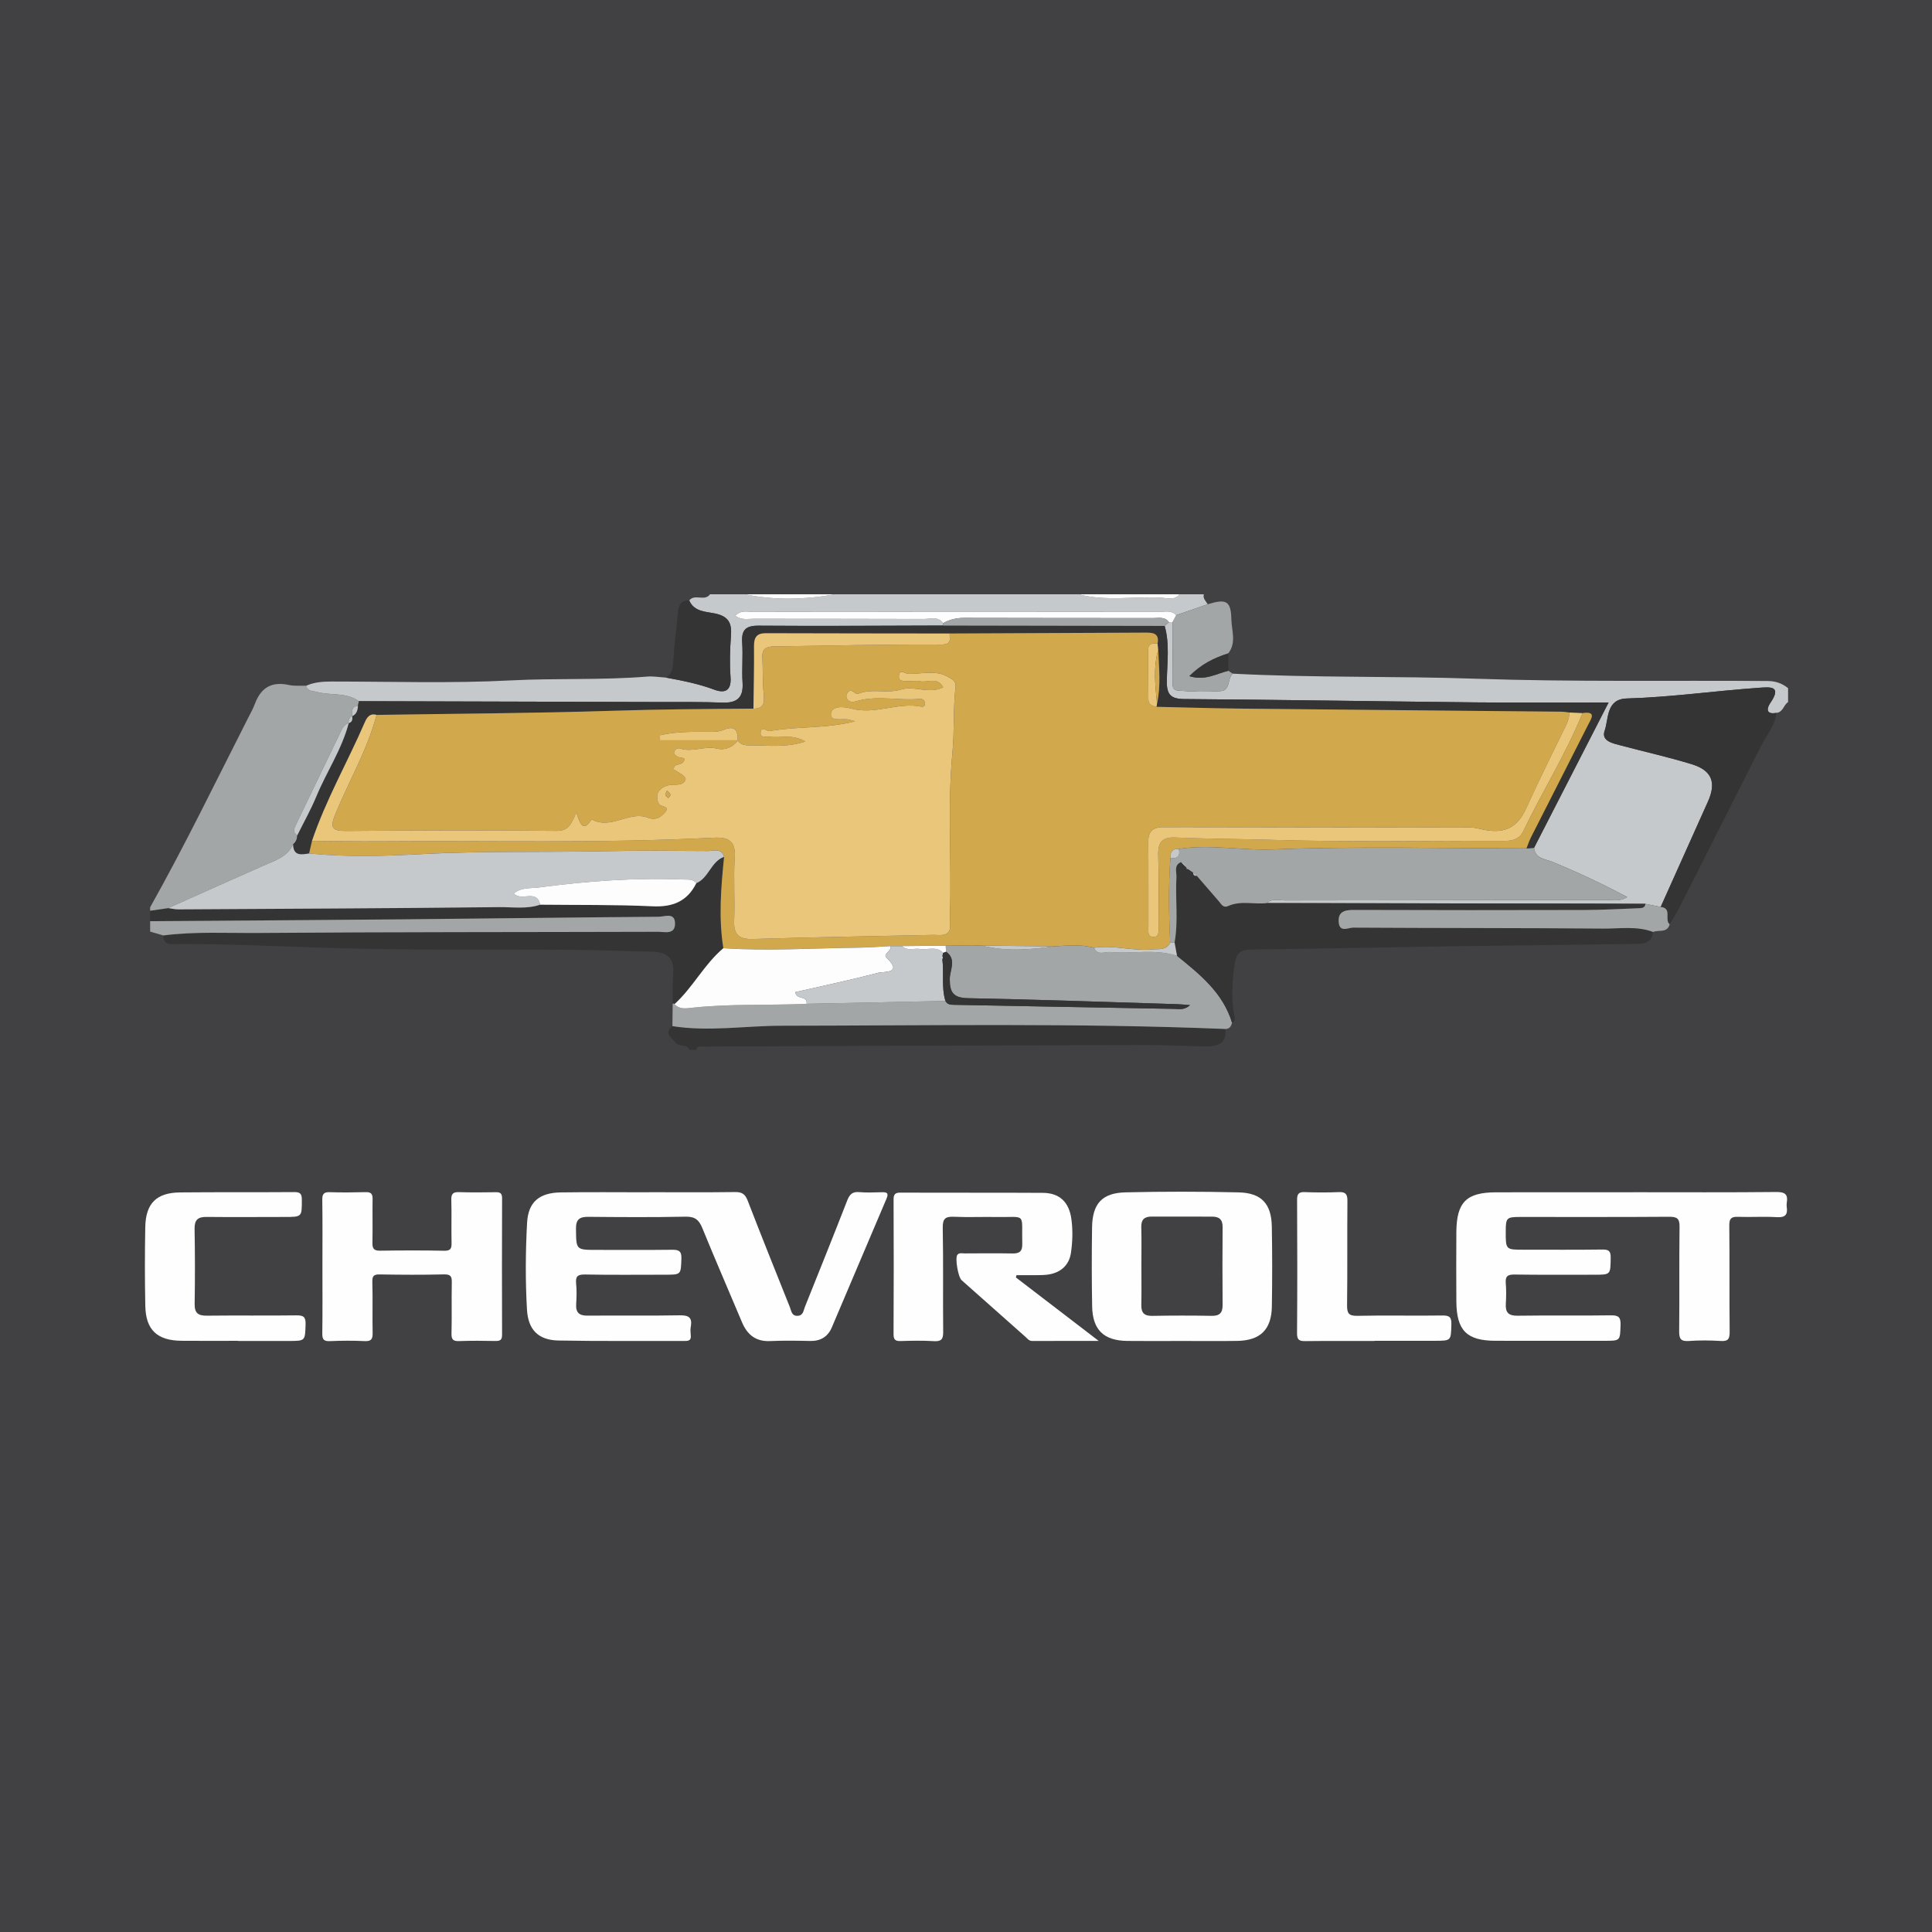 <?xml version="1.0" encoding="utf-8"?>
<!-- Generator: Adobe Illustrator 17.0.0, SVG Export Plug-In . SVG Version: 6.00 Build 0)  -->
<!DOCTYPE svg PUBLIC "-//W3C//DTD SVG 1.1//EN" "http://www.w3.org/Graphics/SVG/1.1/DTD/svg11.dtd">
<svg version="1.1" id="Layer_1" xmlns="http://www.w3.org/2000/svg" xmlns:xlink="http://www.w3.org/1999/xlink" x="0px" y="0px"
	 width="200px" height="200px" viewBox="0 0 200 200" enable-background="new 0 0 200 200" xml:space="preserve">
<rect fill="#414143" width="200" height="200"/>
<g>
	<g>
		<path fill="#FEFEFE" d="M91.268,123.42c-0.773,0.018-1.55,0.056-2.317-0.012c-0.697-0.062-0.997,0.222-1.24,0.846
			c-1.437,3.687-2.91,7.359-4.386,11.03c-0.151,0.375-0.166,0.908-0.766,0.929c-0.615,0.022-0.634-0.5-0.787-0.884
			c-1.466-3.674-2.947-7.343-4.37-11.034c-0.26-0.674-0.58-0.903-1.299-0.893c-2.991,0.041-5.982,0.017-8.973,0.017
			c0,0.003,0,0.005,0,0.008c-3.025,0-6.05-0.033-9.074,0.011c-2.272,0.033-3.38,1.024-3.495,3.165
			c-0.16,2.986-0.182,5.98-0.009,8.967c0.12,2.077,1.162,3.161,3.266,3.2c4.368,0.081,8.737,0.031,13.106,0.046
			c0.42,0.001,0.631-0.113,0.585-0.57c-0.03-0.3-0.053-0.613,0-0.905c0.185-1.017-0.274-1.196-1.206-1.179
			c-3.158,0.059-6.318,0.004-9.477,0.033c-0.869,0.008-1.234-0.318-1.181-1.189c0.042-0.703,0.066-1.416-0.004-2.115
			c-0.074-0.743,0.135-0.969,0.914-0.954c2.755,0.053,5.511,0.021,8.267,0.021c1.709,0,1.655-0.001,1.716-1.665
			c0.03-0.823-0.303-0.924-0.989-0.916c-2.587,0.03-5.175,0.012-7.763,0.012c-2.177,0-2.138,0.001-2.16-2.203
			c-0.009-0.945,0.364-1.226,1.255-1.219c3.361,0.03,6.722,0.055,10.082-0.016c0.972-0.021,1.394,0.325,1.742,1.18
			c1.329,3.261,2.738,6.489,4.102,9.736c0.551,1.312,1.437,2.031,2.934,1.961c1.375-0.064,2.756-0.04,4.133-0.011
			c1.07,0.023,1.825-0.44,2.233-1.395c1.898-4.442,3.765-8.896,5.665-13.337C92.037,123.468,91.776,123.408,91.268,123.42z"/>
		<path fill="#FEFEFE" d="M184.965,124.527c0.143-0.856-0.147-1.141-1.07-1.131c-4.939,0.051-9.88,0.024-14.82,0.024
			c0,0.002,0,0.003,0,0.005c-4.738,0-9.477-0.01-14.215,0.003c-3.074,0.009-4.079,1.027-4.099,4.134
			c-0.015,2.385-0.014,4.771,0.001,7.157c0.018,3.016,1.075,4.074,4.056,4.078c3.764,0.005,7.528,0.002,11.291,0.002
			c1.639,0,1.597-0.002,1.65-1.631c0.025-0.78-0.174-1.017-0.987-1.005c-3.225,0.051-6.452-0.01-9.678,0.039
			c-0.955,0.015-1.264-0.351-1.211-1.241c0.042-0.703,0.054-1.415-0.005-2.115c-0.059-0.701,0.17-0.916,0.883-0.906
			c2.755,0.04,5.511,0.016,8.267,0.019c1.719,0.001,1.687,0.003,1.709-1.763c0.008-0.658-0.171-0.853-0.837-0.844
			c-2.722,0.037-5.444,0.015-8.166,0.017c-1.866,0.001-1.866,0.002-1.86-1.916c0.005-1.386,0.084-1.472,1.493-1.473
			c5.142-0.003,10.283,0.018,15.425-0.02c0.821-0.006,1.086,0.184,1.074,1.039c-0.047,3.595,0.001,7.192-0.038,10.787
			c-0.008,0.759,0.129,1.092,0.974,1.033c1.104-0.077,2.22-0.074,3.324-0.002c0.792,0.052,0.935-0.238,0.927-0.967
			c-0.038-3.663,0.003-7.326-0.037-10.989c-0.008-0.72,0.205-0.919,0.899-0.895c1.343,0.047,2.692-0.046,4.031,0.034
			c0.878,0.053,1.135-0.275,1.014-1.071C184.943,124.798,184.944,124.658,184.965,124.527z"/>
		<path fill="#FEFEFE" d="M105.228,132.005c0.49,0,0.98,0.004,1.469-0.001c0.537-0.006,1.078,0.015,1.611-0.038
			c1.437-0.141,2.366-0.958,2.557-2.276c0.169-1.166,0.205-2.343,0.041-3.516c-0.243-1.736-1.223-2.681-2.952-2.69
			c-4.907-0.028-9.814-0.002-14.721-0.025c-0.575-0.003-0.733,0.174-0.73,0.735c0.019,4.638,0.022,9.276-0.003,13.914
			c-0.003,0.599,0.202,0.731,0.751,0.715c1.142-0.035,2.288-0.056,3.427,0.012c0.76,0.046,0.968-0.194,0.96-0.948
			c-0.037-3.596,0.024-7.193-0.045-10.788c-0.019-0.976,0.304-1.177,1.183-1.138c1.442,0.064,2.89-0.002,4.335,0.023
			c3.208,0.056,2.636-0.543,2.714,2.797c0.018,0.776-0.306,0.991-1.021,0.978c-1.646-0.03-3.294-0.013-4.94-0.006
			c-0.258,0.001-0.562-0.095-0.755,0.142c-0.266,0.325,0.071,2.305,0.438,2.632c2.207,1.965,4.416,3.926,6.629,5.884
			c0.194,0.172,0.349,0.405,0.666,0.404c2.199-0.007,4.399-0.004,6.895-0.004c-3.014-2.31-5.792-4.439-8.571-6.569
			C105.186,132.163,105.207,132.084,105.228,132.005z"/>
		<path fill="#FEFEFE" d="M128.219,123.435c-3.897-0.092-7.799-0.094-11.696-0.003c-2.442,0.057-3.437,1.17-3.473,3.625
			c-0.04,2.722-0.039,5.446,0.008,8.167c0.043,2.442,1.2,3.558,3.632,3.588c1.882,0.023,3.765,0.005,5.648,0.004
			c1.916-0.001,3.833,0.024,5.749-0.007c2.372-0.037,3.536-1.17,3.575-3.55c0.045-2.756,0.045-5.514-0.003-8.27
			C131.618,124.619,130.595,123.491,128.219,123.435z M125.428,136.215c-2.048-0.036-4.098-0.036-6.147,0.003
			c-0.836,0.016-1.149-0.318-1.132-1.128c0.028-1.343,0.008-2.687,0.007-4.031c-0.001-1.344,0.027-2.688-0.011-4.031
			c-0.022-0.791,0.342-1.091,1.078-1.089c2.083,0.006,4.165,0.008,6.248,0.006c0.732-0.001,1.1,0.288,1.093,1.082
			c-0.025,2.687-0.021,5.375,0,8.062C126.571,135.9,126.259,136.23,125.428,136.215z"/>
		<path fill="#FEFEFE" d="M51.976,124.056c0.002-0.484-0.154-0.646-0.633-0.638c-1.276,0.022-2.554,0.032-3.83-0.008
			c-0.617-0.02-0.81,0.182-0.793,0.802c0.042,1.477-0.007,2.957,0.025,4.435c0.012,0.57-0.073,0.844-0.755,0.83
			c-2.217-0.046-4.435-0.037-6.653-0.006c-0.636,0.009-0.796-0.228-0.783-0.825c0.034-1.511-0.008-3.024,0.016-4.536
			c0.008-0.526-0.173-0.712-0.698-0.699c-1.243,0.029-2.487,0.047-3.729,0.004c-0.635-0.022-0.788,0.2-0.779,0.807
			c0.034,2.284,0.014,4.57,0.014,6.854c0,2.318,0.02,4.637-0.013,6.955c-0.008,0.603,0.135,0.829,0.776,0.802
			c1.208-0.051,2.421-0.061,3.627-0.001c0.723,0.036,0.819-0.273,0.807-0.885c-0.034-1.747,0.02-3.495-0.029-5.241
			c-0.018-0.632,0.16-0.787,0.776-0.777c2.217,0.038,4.436,0.051,6.652-0.004c0.734-0.018,0.809,0.267,0.797,0.876
			c-0.036,1.747,0.014,3.495-0.03,5.241c-0.016,0.632,0.181,0.81,0.796,0.787c1.242-0.046,2.486-0.037,3.729-0.01
			c0.495,0.011,0.713-0.089,0.71-0.652C51.957,133.464,51.96,128.76,51.976,124.056z"/>
		<path fill="#FEFEFE" d="M30.678,136.167c-3.092,0.041-6.185-0.005-9.276,0.031c-0.901,0.011-1.267-0.28-1.252-1.217
			c0.041-2.587,0.04-5.176-0.007-7.764c-0.017-0.928,0.329-1.252,1.236-1.241c2.688,0.031,5.378,0.004,8.067,0.004
			c1.832,0,1.8,0.002,1.8-1.788c0-0.626-0.183-0.792-0.797-0.787c-3.932,0.03-7.865-0.003-11.797,0.034
			c-2.453,0.023-3.568,1.123-3.614,3.592c-0.051,2.721-0.051,5.445,0.004,8.166c0.05,2.474,1.229,3.575,3.736,3.6
			c1.949,0.02,3.899,0.004,5.848,0.004c0,0.005,0,0.01,0,0.015c1.748,0,3.496,0,5.243,0c1.756,0,1.709-0.002,1.764-1.722
			C31.658,136.315,31.411,136.158,30.678,136.167z"/>
		<path fill="#FEFEFE" d="M149.292,136.179c-2.921,0.046-5.844-0.032-8.764,0.034c-0.928,0.021-1.09-0.278-1.079-1.121
			c0.046-3.593,0.003-7.187,0.036-10.78c0.007-0.705-0.2-0.936-0.905-0.905c-1.173,0.051-2.351,0.044-3.525,0
			c-0.634-0.023-0.783,0.212-0.78,0.813c0.023,4.601,0.031,9.202-0.005,13.803c-0.006,0.72,0.262,0.814,0.872,0.807
			c2.384-0.028,4.769-0.012,7.153-0.012c0-0.006,0-0.012,0-0.019c2.082,0,4.164,0.003,6.247-0.001
			c1.698-0.003,1.654-0.008,1.704-1.689C150.268,136.342,150.044,136.167,149.292,136.179z"/>
	</g>
	<g>
		<path fill="#C5C9CB" d="M127.602,69.735c8.381,0.446,16.778,0.237,25.157,0.525c10.072,0.346,20.138,0.163,30.206,0.237
			c0.839,0.006,1.515,0.237,2.137,0.743c0,0.48,0,0.96,0,1.44c-0.474,0.297-0.516,1.065-1.217,1.115
			c-1.071,0.206-1.015-0.449-0.633-1.007c1.249-1.825-0.011-1.67-1.196-1.587c-4.553,0.32-9.079,0.973-13.649,1.105
			c-2.167,0.063-1.863,2.111-2.297,3.346c-0.382,1.087,0.91,1.314,1.767,1.541c2.425,0.643,4.88,1.188,7.276,1.927
			c2.077,0.64,2.536,1.897,1.655,3.854c-1.636,3.636-3.264,7.275-4.895,10.913c-0.528-0.107-1.056-0.214-1.584-0.321
			c-1.798-0.007-3.596-0.018-5.393-0.021c-11.266-0.02-22.531-0.039-33.797-0.058c0.566-0.516,1.26-0.276,1.891-0.277
			c11.144-0.024,22.289-0.024,33.434-0.045c0.588-0.001,1.232,0.17,1.987-0.299c-2.668-1.426-5.205-2.605-7.805-3.667
			c-0.712-0.291-1.731-0.316-1.842-1.431c2.496-4.866,4.991-9.733,7.718-15.049c-4.829,0-9.261,0.038-13.692-0.008
			c-10.07-0.103-20.14-0.273-30.21-0.345c-1.419-0.01-1.852-0.448-1.832-1.855c0.027-1.902,0.313-3.832-0.223-5.718
			c0.148-0.127,0.295-0.253,0.443-0.38c0.124-0.006,0.247-0.013,0.371-0.019c0.007,1.913,0.006,3.826,0.027,5.739
			c0.006,0.507-0.207,1.283,0.501,1.348c1.48,0.136,2.984,0.159,4.467,0.061C127.379,71.477,127.052,70.253,127.602,69.735z"/>
		<path fill="#343435" d="M69.636,103.92c0.013-1.076-0.023-2.155,0.052-3.227c0.111-1.586-0.727-2.14-2.154-2.171
			c-2.812-0.061-5.623-0.175-8.434-0.196c-8.21-0.062-16.425,0.059-24.629-0.183c-5.385-0.159-10.766-0.445-16.157-0.422
			c-0.628,0.003-1.411,0.159-1.405-0.885c3.274-0.42,6.57-0.23,9.851-0.256c13.781-0.108,27.564-0.08,41.345-0.122
			c0.702-0.002,1.797,0.34,1.775-0.881c-0.021-1.167-1.085-0.681-1.685-0.676c-8.923,0.066-17.846,0.188-26.769,0.27
			c-8.627,0.079-17.255,0.127-25.882,0.188c0-0.36,0-0.72,0-1.08c0.623-0.091,1.247-0.181,1.87-0.271
			c0.353,0.046,0.706,0.132,1.058,0.13c11.062-0.062,22.124-0.108,33.185-0.233c1.413-0.016,2.867,0.227,4.262-0.252
			c3.88,0.042,7.765-0.014,11.638,0.167c2.093,0.098,3.589-0.514,4.528-2.394c1.299-0.55,1.513-2.242,2.872-2.727
			c-0.318,3.151-0.587,6.301-0.077,9.459c-1.982,1.671-3.145,4.057-5.054,5.791C69.772,103.873,69.709,103.863,69.636,103.92z"/>
		<path fill="#A3A6A6" d="M17.413,94.008c-0.623,0.091-1.247,0.181-1.87,0.272c0-0.12,0-0.24,0-0.36
			c3.607-6.419,6.81-13.048,10.147-19.607c0.245-0.481,0.513-0.955,0.7-1.458c0.617-1.667,1.737-2.337,3.51-1.947
			c0.576,0.127,1.194,0.06,1.794,0.08c0.143,0.601,0.646,0.514,1.093,0.638c1.438,0.399,3.049,0.007,4.359,0.962
			c-0.029,0.16-0.058,0.32-0.086,0.48c-0.707,0.075-0.619,0.603-0.616,1.083l0.014-0.028c-0.321,0.151-0.376,0.435-0.376,0.747
			l0.022-0.022c-0.363,0.124-0.587,0.392-0.747,0.725c-1.575,3.276-3.148,6.553-4.729,9.826c-0.195,0.404-0.349,0.776,0.152,1.07
			c-0.02,0.37-0.13,0.698-0.438,0.934c-0.598,1.319-1.876,1.681-3.055,2.202C23.99,91.061,20.703,92.538,17.413,94.008z"/>
		<path fill="#C5C9CB" d="M37.145,72.587c-1.31-0.955-2.921-0.563-4.359-0.962c-0.447-0.124-0.95-0.037-1.093-0.638
			c0.839-0.372,1.72-0.436,2.631-0.436c6.172,0.001,12.355,0.204,18.511-0.114c4.72-0.244,9.445-0.016,14.155-0.397
			c0.641-0.052,1.296,0.065,1.945,0.104c1.692,0.311,3.373,0.635,5,1.246c1.081,0.406,1.798,0.14,1.69-1.306
			c-0.107-1.426-0.06-2.874,0.047-4.303c0.094-1.266-0.253-1.966-1.604-2.263c-0.967-0.212-2.194-0.157-2.718-1.356
			c0.562-0.735,1.605,0.138,2.153-0.644c1.2,0,2.4,0,3.6,0c3.12,0.645,6.24,0.552,9.36,0c8.4,0,16.8,0,25.2,0
			c2.845,0.76,5.748,0.189,8.62,0.36c0.604,0.036,1.322,0.287,1.82-0.36c0.84,0,1.68,0,2.52,0c-0.131,0.445,0.219,0.706,0.396,1.033
			c-1.088,0.378-2.176,0.755-3.263,1.133c-0.474-0.535-1.111-0.352-1.688-0.352c-14.067-0.008-28.134-0.008-42.201,0.005
			c-0.543,0-1.167-0.208-1.748,0.396c0.659,0.496,1.323,0.316,1.924,0.318c5.866,0.015,11.733-0.002,17.599,0.024
			c0.67,0.003,1.46-0.32,1.984,0.436c0.011,0.081,0.01,0.162-0.001,0.243c-6.356,0.014-12.713,0.065-19.069,0.015
			c-1.364-0.011-1.813,0.435-1.724,1.758c0.092,1.373-0.05,2.762,0.039,4.135c0.103,1.598-0.61,2.134-2.127,2.072
			c-2.036-0.084-4.077-0.054-6.115-0.061C58.133,72.644,47.639,72.616,37.145,72.587z"/>
		<path fill="#343435" d="M71.343,108.68c-0.232-0.693-1.052-0.243-1.416-0.744c-0.392-0.538-1.24-0.944-0.319-1.711
			c3.761,0.594,7.518-0.036,11.277-0.04c15.321-0.017,30.644-0.289,45.96,0.335c0.185,1.556-0.859,1.804-2.013,1.799
			c-2.033-0.008-4.066-0.144-6.099-0.139c-15.329,0.039-30.657,0.099-45.986,0.156c-0.275,0.001-0.616-0.086-0.684,0.344
			C71.823,108.68,71.583,108.68,71.343,108.68z"/>
		<path fill="#A3A6A6" d="M15.543,95.36c8.627-0.061,17.255-0.109,25.882-0.188c8.923-0.082,17.846-0.204,26.769-0.27
			c0.6-0.004,1.664-0.491,1.685,0.676c0.022,1.22-1.072,0.878-1.775,0.881C54.323,96.5,40.541,96.473,26.759,96.58
			c-3.281,0.026-6.577-0.164-9.851,0.256c-0.455-0.132-0.91-0.264-1.365-0.397C15.543,96.08,15.543,95.72,15.543,95.36z"/>
		<path fill="#FDFDFD" d="M122.103,61.52c-0.499,0.647-1.216,0.396-1.82,0.36c-2.872-0.171-5.775,0.399-8.62-0.36
			C115.143,61.52,118.623,61.52,122.103,61.52z"/>
		<path fill="#FDFDFD" d="M86.463,61.52c-3.12,0.552-6.24,0.645-9.36,0C80.223,61.52,83.343,61.52,86.463,61.52z"/>
		<path fill="#A3A6A6" d="M126.845,106.519c-15.316-0.624-30.639-0.351-45.96-0.335c-3.759,0.004-7.515,0.634-11.277,0.04
			c0.009-0.768,0.018-1.537,0.028-2.305c0.073-0.057,0.136-0.047,0.189,0.029c0.527,0.577,1.221,0.437,1.855,0.369
			c3.931-0.423,7.881-0.227,11.819-0.403c4.79-0.099,9.581-0.198,14.371-0.296c0.194,0.392,0.553,0.393,0.919,0.4
			c7.6,0.142,15.2,0.29,22.8,0.421c0.464,0.008,0.994,0.159,1.602-0.389c-0.569-0.045-0.913-0.087-1.259-0.097
			c-7.23-0.221-14.458-0.482-21.69-0.62c-1.539-0.029-1.936-0.567-1.922-2.009c0.009-0.915,0.731-2.02-0.384-2.806
			c-0.014-0.207-0.028-0.415-0.042-0.622c1.245-0.003,2.49-0.006,3.735-0.009c2.462,0.614,4.933,0.445,7.406,0.086
			c1.405-0.072,2.814-0.25,4.204,0.144c0.384,0.848,1.133,0.381,1.707,0.435c2.294,0.215,4.634-0.358,6.9,0.395
			c2.369,1.917,4.753,3.821,5.691,6.915C127.46,106.244,127.28,106.516,126.845,106.519z"/>
		<path fill="#343435" d="M127.537,105.863c-0.938-3.094-3.322-4.998-5.691-6.915c-0.085-0.462-0.169-0.924-0.254-1.387
			c0.405-2.242,0.062-4.505,0.193-6.753c0.032-0.544-0.298-1.23,0.471-1.564c0.187,0.187,0.375,0.375,0.562,0.562l0.026,0.146
			l0.149,0.019c0.183,0.125,0.367,0.251,0.55,0.376l-0.032-0.023c0.006,0.247,0.123,0.369,0.379,0.333
			c0.758,0.875,1.515,1.75,2.272,2.625c0.26,0.3,0.453,0.745,0.98,0.506c1.298-0.588,2.67-0.146,3.998-0.303
			c11.266,0.019,22.531,0.038,33.797,0.058c1.798,0.003,3.596,0.014,5.393,0.021c-0.036,0.397-0.32,0.439-0.633,0.45
			c-1.855,0.064-3.71,0.182-5.565,0.186c-7.979,0.021-15.958,0.022-23.937-0.007c-0.975-0.004-1.713,0.147-1.61,1.292
			c0.097,1.078,1.003,0.538,1.499,0.541c8.638,0.053,17.277,0.026,25.915,0.099c1.707,0.014,3.46-0.287,5.133,0.351
			c-0.193,1.383-1.295,1.224-2.215,1.239c-6.292,0.099-12.585,0.151-18.878,0.247c-6.823,0.103-13.645,0.263-20.468,0.329
			c-1.13,0.011-1.601,0.373-1.756,1.472c-0.252,1.789-0.397,3.564-0.04,5.35C127.838,105.42,127.895,105.702,127.537,105.863z"/>
		<path fill="#343435" d="M171.914,93.887c1.631-3.638,3.259-7.277,4.895-10.913c0.881-1.958,0.421-3.214-1.655-3.854
			c-2.396-0.738-4.85-1.284-7.276-1.927c-0.857-0.227-2.148-0.453-1.767-1.541c0.434-1.235,0.13-3.283,2.297-3.346
			c4.57-0.133,9.096-0.786,13.649-1.105c1.185-0.083,2.445-0.238,1.196,1.587c-0.382,0.559-0.438,1.213,0.633,1.007
			c-0.112,1.319-1.003,2.279-1.565,3.391c-2.83,5.606-5.656,11.215-8.494,16.817c-0.292,0.577-0.655,1.118-0.985,1.675
			C172.257,95.225,173.143,94.007,171.914,93.887z"/>
		<path fill="#A3A6A6" d="M171.914,93.887c1.229,0.12,0.342,1.338,0.929,1.791c-0.252,0.948-1.135,0.546-1.711,0.8
			c-1.673-0.638-3.426-0.337-5.133-0.351c-8.638-0.072-17.277-0.045-25.915-0.099c-0.496-0.003-1.403,0.537-1.499-0.541
			c-0.103-1.145,0.636-1.295,1.61-1.292c7.979,0.029,15.958,0.028,23.937,0.007c1.855-0.005,3.71-0.122,5.565-0.186
			c0.312-0.011,0.597-0.053,0.633-0.45C170.858,93.673,171.386,93.78,171.914,93.887z"/>
		<path fill="#343435" d="M71.35,62.164c0.524,1.199,1.751,1.143,2.718,1.356c1.351,0.296,1.698,0.997,1.604,2.263
			c-0.106,1.429-0.153,2.877-0.047,4.303c0.108,1.445-0.609,1.712-1.69,1.306c-1.627-0.611-3.308-0.936-5-1.246
			c0.684-0.42,0.718-1.07,0.763-1.799c0.101-1.656,0.337-3.303,0.483-4.957C70.247,62.637,70.501,62.134,71.35,62.164z"/>
		<path fill="#A3A6A6" d="M121.756,63.686c1.088-0.378,2.176-0.755,3.263-1.133c1.934-0.594,2.409-0.35,2.451,1.567
			c0.026,1.167,0.549,2.423-0.326,3.52c-1.454,0.461-2.788,1.112-4.022,2.354c1.636,0.509,2.802-0.266,4.04-0.556
			c0.146,0.099,0.292,0.198,0.438,0.297c-0.55,0.518-0.223,1.742-1.226,1.808c-1.483,0.098-2.987,0.075-4.467-0.061
			c-0.708-0.065-0.496-0.841-0.501-1.348c-0.021-1.913-0.02-3.826-0.027-5.739C121.505,64.159,121.631,63.922,121.756,63.686z"/>
		<path fill="#343435" d="M127.163,69.438c-1.239,0.29-2.404,1.065-4.04,0.556c1.234-1.241,2.568-1.893,4.022-2.354
			C127.151,68.24,127.157,68.839,127.163,69.438z"/>
		<path fill="#A3A6A6" d="M131.14,93.487c-1.328,0.157-2.701-0.285-3.998,0.303c-0.526,0.238-0.72-0.206-0.98-0.506
			c-0.757-0.876-1.515-1.75-2.272-2.625c-0.126-0.111-0.252-0.222-0.379-0.333c0,0,0.032,0.023,0.032,0.023
			c-0.184-0.125-0.367-0.251-0.55-0.376l-0.149-0.019c0,0-0.026-0.146-0.026-0.146c-0.085-0.29-0.272-0.477-0.562-0.562
			c-0.769,0.334-0.439,1.02-0.471,1.564c-0.131,2.249,0.212,4.511-0.193,6.753c-0.152,0.009-0.304,0.019-0.457,0.028
			c-0.146-2.931-0.191-5.862,0.027-8.792c0.747,0.128,1.027-0.189,0.873-0.918c3.253-0.511,6.495,0.179,9.774,0.05
			c8.724-0.342,17.47-0.111,26.207-0.108c0.262-0.018,0.525-0.036,0.787-0.054c0.111,1.115,1.13,1.141,1.842,1.431
			c2.6,1.062,5.137,2.241,7.805,3.667c-0.756,0.469-1.399,0.298-1.987,0.299c-11.144,0.021-22.289,0.021-33.434,0.045
			C132.4,93.211,131.706,92.971,131.14,93.487z"/>
		<path fill="#343435" d="M158.805,87.769c-0.262,0.018-0.525,0.036-0.787,0.054c0.153-0.381,0.279-0.776,0.464-1.14
			c1.968-3.884,3.952-7.761,5.915-11.648c0.304-0.602,0.928-1.436-0.577-1.213c-0.455-0.022-0.909-0.043-1.364-0.065
			c-0.297-0.029-0.594-0.08-0.891-0.083c-11.015-0.107-22.029-0.201-33.044-0.317c-2.932-0.031-5.863-0.123-8.794-0.187
			c0.017-0.109,0.034-0.217,0.051-0.326c0.408-1.852,0.202-3.717,0.122-5.579c-0.023-0.215-0.047-0.429-0.07-0.644
			c0.215-1.127-0.557-1.134-1.306-1.132c-6.738,0.026-13.476,0.059-20.214,0.09c-6.347-0.008-12.693-0.011-19.04-0.03
			c-0.943-0.003-1.222,0.448-1.213,1.341c0.021,2.155-0.034,4.311-0.059,6.467c-4.853,0.032-9.704,0.065-14.558,0.22
			c-8.148,0.262-16.303,0.299-24.455,0.43c-0.677-0.195-0.982,0.221-1.209,0.746c-1.783,4.117-4.03,8.028-5.474,12.296
			c-0.1,0.434-0.2,0.867-0.3,1.301c-0.807,0.128-1.634,0.293-1.659-0.948c0.307-0.236,0.417-0.564,0.437-0.934
			c0.658-1.33,1.393-2.628,1.959-3.996c1.063-2.569,2.656-4.903,3.366-7.626c0,0-0.022,0.022-0.022,0.022
			c0.398-0.112,0.429-0.408,0.376-0.747c0,0-0.014,0.028-0.014,0.028c0.475-0.208,0.586-0.622,0.616-1.083
			c0.029-0.16,0.057-0.32,0.086-0.48c10.494,0.029,20.988,0.056,31.482,0.088c2.039,0.006,4.079-0.023,6.115,0.061
			c1.518,0.062,2.23-0.474,2.127-2.072c-0.088-1.374,0.054-2.762-0.039-4.135c-0.089-1.323,0.361-1.769,1.724-1.758
			c6.356,0.05,12.713,0,19.069-0.015c7.647,0.013,15.294,0.026,22.942,0.038c0.536,1.886,0.25,3.815,0.223,5.718
			c-0.02,1.407,0.413,1.844,1.832,1.855c10.07,0.073,20.14,0.242,30.21,0.345c4.431,0.045,8.863,0.008,13.692,0.008
			C163.797,78.036,161.301,82.902,158.805,87.769z"/>
		<path fill="#FDFDFD" d="M121.756,63.686c-0.125,0.236-0.251,0.473-0.376,0.709c-0.124,0.006-0.247,0.013-0.371,0.019
			c-0.423-0.61-1.071-0.428-1.64-0.429c-6.508-0.012-13.017,0.002-19.525-0.021c-0.806-0.003-1.531,0.152-2.218,0.549
			c-0.524-0.756-1.314-0.433-1.984-0.436c-5.866-0.026-11.732-0.009-17.599-0.024c-0.601-0.002-1.265,0.178-1.924-0.318
			c0.58-0.604,1.205-0.396,1.748-0.396c14.067-0.013,28.134-0.013,42.201-0.005C120.645,63.334,121.282,63.151,121.756,63.686z"/>
		<path fill="#A3A6A6" d="M97.626,64.513c0.686-0.397,1.411-0.552,2.218-0.549c6.508,0.023,13.017,0.009,19.525,0.021
			c0.57,0.001,1.217-0.18,1.64,0.429c-0.148,0.127-0.295,0.253-0.443,0.38c-7.647-0.013-15.294-0.025-22.942-0.038
			C97.636,64.675,97.637,64.594,97.626,64.513z"/>
		<path fill="#D2A84C" d="M32,88.35c0.1-0.434,0.2-0.867,0.3-1.301c2.339,0.014,4.678,0.056,7.017,0.038
			c11.506-0.091,23.017,0.224,34.516-0.368c1.559-0.08,2.346,0.283,2.229,2.063c-0.142,2.15,0.04,4.32-0.059,6.475
			c-0.069,1.512,0.499,1.995,1.982,1.949c5.865-0.184,11.733-0.28,17.599-0.406c0.54-0.012,1.081-0.029,1.619-0.003
			c0.832,0.04,1.235-0.301,1.16-1.162c-0.031-0.357-0.025-0.72-0.014-1.079c0.174-5.563-0.281-11.131,0.254-16.698
			c0.215-2.233,0.055-4.508,0.322-6.752c0.075-0.632-0.379-0.802-0.796-1.041c-1.324-0.757-2.74-0.262-4.115-0.316
			c-0.342-0.013-0.89-0.545-0.956,0.224c-0.052,0.605,0.537,0.514,0.934,0.534c0.419,0.022,0.855-0.071,1.256,0.016
			c0.778,0.169,1.794-0.507,2.396,0.62c-1.475,0.749-2.975-0.193-4.335,0.231c-1.485,0.462-3.03-0.155-4.49,0.452
			c-0.288,0.12-0.744-0.776-1.145-0.009c-0.071,0.136-0.076,0.383,0.002,0.506c0.342,0.54,0.826,0.292,1.283,0.181
			c2.067-0.5,4.162,0.042,6.239-0.16c0.308-0.03,0.584,0.149,0.55,0.543c-0.019,0.219-0.173,0.304-0.367,0.264
			c-2.426-0.503-4.792,0.879-7.27,0.193c-0.56-0.155-2.002-0.393-2.09,0.555c-0.076,0.821,1.144,0.464,1.809,0.574
			c0.148,0.025,0.29,0.081,0.695,0.197c-3.075,0.777-6.009,0.501-8.849,1.007c-0.305,0.054-0.83-0.602-0.933,0.13
			c-0.09,0.64,0.577,0.404,0.943,0.46c1.111,0.171,2.308-0.324,3.684,0.492c-2.041,0.664-3.83,0.392-5.59,0.399
			c-0.509,0.002-1.068,0.019-1.402-0.513c0-1.061-0.281-1.589-1.507-1.077c-0.6,0.251-1.353,0.182-2.036,0.182
			c-1.523-0.001-3.038,0.017-4.517,0.363c0.003,0.173,0.006,0.346,0.01,0.519c2.688,0,5.376,0,8.063,0
			c-0.519,0.756-1.409,1.052-2.125,0.871c-1.317-0.333-2.577,0.409-3.851-0.019c-0.258-0.086-0.479,0.05-0.593,0.278
			c-0.147,0.293,0.101,0.419,0.295,0.552c0.258,0.177,0.783,0.065,0.733,0.347c-0.251,0.735-1.112,0.226-1.097,0.992
			c1.052,0.602,1.352,0.867,1.182,1.149c-0.353,0.584-1.05,0.369-1.563,0.453c-1.122,0.183-1.649,0.979-1.16,1.955
			c0.175,0.35,1.253,0.186,0.605,0.918c-0.409,0.462-0.935,0.827-1.74,0.517c-1.942-0.748-3.845,1.301-5.83,0.166
			c-0.89,1.466-1.223,0.359-1.584-0.699c-0.505,1.139-0.764,1.913-2.061,1.898c-7.253-0.082-14.508-0.051-21.762,0.008
			c-1.533,0.013-1.682-0.384-1.116-1.756c1.41-3.423,3.306-6.646,4.262-10.255c8.152-0.131,16.307-0.168,24.455-0.43
			c4.854-0.156,9.705-0.188,14.558-0.22c1.143,0.012,1.142-0.67,1.057-1.558c-0.119-1.242-0.07-2.5-0.132-3.749
			c-0.043-0.87,0.369-1.125,1.184-1.135c5.756-0.066,11.511-0.23,17.266-0.191c1.195,0.008,0.924-0.524,0.937-1.145
			c6.738-0.031,13.476-0.064,20.214-0.09c0.75-0.003,1.521,0.005,1.306,1.131c-0.519-0.056-0.974-0.001-0.974,0.674
			c0.001,1.71,0.003,3.42,0.029,5.13c0.008,0.513,0.417,0.66,0.843,0.745c2.931,0.064,5.863,0.156,8.794,0.187
			c11.015,0.115,22.029,0.21,33.044,0.317c0.297,0.003,0.594,0.054,0.891,0.083c0.018,0.756-0.368,1.373-0.68,2.019
			c-1.25,2.586-2.546,5.152-3.719,7.772c-0.91,2.033-2.132,2.769-4.368,2.364c-0.468-0.085-0.935-0.245-1.403-0.246
			c-10.607-0.02-21.214-0.014-31.822-0.043c-1.158-0.003-1.611,0.454-1.596,1.602c0.038,2.876,0.006,5.753,0.019,8.629
			c0.002,0.447-0.154,1.135,0.511,1.14c0.663,0.005,0.527-0.683,0.529-1.131c0.01-2.457,0.042-4.915-0.025-7.371
			c-0.036-1.306,0.429-1.856,1.772-1.796c3.283,0.147,6.571,0.145,9.856,0.243c8.083,0.243,16.178,0.084,24.268,0.107
			c0.863,0.003,1.533-0.232,1.915-1.037c1.949-4.107,4.405-7.96,6.108-12.19c1.505-0.223,0.881,0.611,0.577,1.213
			c-1.963,3.887-3.947,7.764-5.915,11.648c-0.185,0.365-0.311,0.76-0.464,1.14c-8.737-0.003-17.484-0.234-26.208,0.108
			c-3.279,0.129-6.521-0.561-9.774-0.051c-0.659-0.044-0.907,0.303-0.874,0.918c-0.218,2.93-0.173,5.861-0.028,8.791
			c-0.407,0.819-1.17,0.629-1.869,0.696c-2.018,0.194-4.008-0.495-6.027-0.168c-1.389-0.394-2.798-0.216-4.203-0.145
			c-2.469-0.029-4.938-0.057-7.407-0.085c-1.245,0.003-2.49,0.006-3.734,0.009c-1.508,0.014-3.017,0.028-4.526,0.042
			c-0.397,0.001-0.793,0.002-1.19,0.002c-1.129,0.056-2.257,0.151-3.386,0.163c-4.638,0.05-9.275,0.368-13.914,0.053
			c-0.509-3.157-0.24-6.308,0.077-9.459c-0.275-0.946-1.068-0.6-1.655-0.604c-3.595-0.024-7.192-0.059-10.785,0.02
			c-6.283,0.137-12.566-0.038-18.851,0.302C39.793,88.626,35.885,88.737,32,88.35z"/>
		<path fill="#C5C9CB" d="M32,88.35c3.886,0.387,7.793,0.276,11.665,0.067c6.286-0.34,12.569-0.166,18.851-0.302
			c3.594-0.078,7.19-0.043,10.785-0.02c0.586,0.004,1.38-0.342,1.655,0.604c-1.359,0.486-1.574,2.178-2.872,2.728
			c-0.347-0.448-0.845-0.361-1.317-0.38c-5.02-0.2-10.014,0.161-14.982,0.823c-0.826,0.11-1.844-0.034-2.601,0.627
			c0.804,0.868,2.369-0.516,2.733,1.157c-1.395,0.478-2.848,0.236-4.262,0.252c-11.061,0.125-22.123,0.171-33.185,0.233
			c-0.353,0.002-0.706-0.084-1.058-0.13c3.29-1.47,6.577-2.948,9.873-4.404c1.179-0.521,2.457-0.883,3.055-2.202
			C30.365,88.643,31.193,88.478,32,88.35z"/>
		<path fill="#FDFDFD" d="M74.879,98.158c4.639,0.315,9.276-0.003,13.914-0.053c1.129-0.012,2.257-0.106,3.386-0.163
			c0.198,0.525-0.853,0.783-0.398,1.213c1.752,1.654-0.343,1.408-0.847,1.541c-2.846,0.746-5.729,1.353-8.597,2.007
			c0.09,0.851,1.3,0.312,1.162,1.212c-3.938,0.176-7.888-0.02-11.819,0.403c-0.635,0.068-1.329,0.208-1.855-0.369
			C71.734,102.215,72.897,99.829,74.879,98.158z"/>
		<path fill="#FDFDFD" d="M55.918,93.653c-0.365-1.672-1.929-0.289-2.733-1.157c0.757-0.661,1.775-0.517,2.601-0.627
			c4.967-0.663,9.962-1.023,14.982-0.823c0.472,0.019,0.971-0.068,1.317,0.38c-0.939,1.88-2.435,2.491-4.528,2.394
			C63.682,93.639,59.798,93.696,55.918,93.653z"/>
		<path fill="#C5C9CB" d="M36.103,74.847c-0.71,2.723-2.302,5.057-3.366,7.626c-0.566,1.368-1.301,2.666-1.959,3.996
			c-0.501-0.293-0.347-0.665-0.152-1.069c1.581-3.273,3.154-6.551,4.729-9.826C35.516,75.239,35.739,74.971,36.103,74.847z"/>
		<path fill="#C5C9CB" d="M37.059,73.067c-0.031,0.46-0.141,0.875-0.616,1.083C36.44,73.67,36.352,73.143,37.059,73.067z"/>
		<path fill="#C5C9CB" d="M36.457,74.122c0.053,0.339,0.022,0.635-0.376,0.747C36.081,74.557,36.136,74.273,36.457,74.122z"/>
		<path fill="#C5C9CB" d="M83.499,103.915c0.138-0.9-1.071-0.361-1.162-1.212c2.867-0.654,5.75-1.262,8.597-2.007
			c0.504-0.132,2.599,0.113,0.847-1.541c-0.455-0.429,0.596-0.687,0.398-1.213c0.397-0.001,0.793-0.001,1.19-0.002
			c0.556,0.542,1.253,0.199,1.88,0.298c0.795,0.126,1.688-0.334,2.383,0.396c-0.025,0.117-0.051,0.235-0.076,0.352
			c-0.041,0.027-0.12,0.067-0.116,0.079c0.026,0.079,0.07,0.151,0.109,0.226c0.188,1.437-0.112,2.91,0.322,4.328
			C93.079,103.718,88.289,103.816,83.499,103.915z"/>
		<path fill="#343435" d="M97.556,98.986c0.025-0.117,0.051-0.235,0.076-0.352c0.099-0.046,0.2-0.084,0.305-0.115
			c1.115,0.786,0.392,1.89,0.384,2.806c-0.014,1.443,0.383,1.98,1.922,2.009c7.231,0.138,14.46,0.4,21.69,0.62
			c0.345,0.011,0.69,0.052,1.259,0.097c-0.608,0.548-1.138,0.397-1.602,0.389c-7.6-0.131-15.2-0.279-22.8-0.421
			c-0.365-0.007-0.725-0.009-0.919-0.4c-0.433-1.419-0.133-2.892-0.322-4.328C97.585,99.19,97.587,99.088,97.556,98.986z"/>
		<path fill="#C5C9CB" d="M113.239,98.118c2.019-0.327,4.008,0.362,6.027,0.168c0.699-0.067,1.462,0.123,1.869-0.696
			c0.153-0.009,0.305-0.019,0.457-0.028c0.084,0.462,0.169,0.925,0.254,1.387c-2.266-0.753-4.606-0.18-6.899-0.395
			C114.372,98.499,113.623,98.966,113.239,98.118z"/>
		<path fill="#C5C9CB" d="M101.629,97.888c2.469,0.028,4.938,0.057,7.407,0.085C106.562,98.333,104.091,98.502,101.629,97.888z"/>
		<path fill="#FDFDFD" d="M97.937,98.519c-0.105,0.03-0.206,0.069-0.305,0.115c-0.695-0.73-1.588-0.27-2.383-0.396
			c-0.627-0.099-1.324,0.244-1.88-0.298c1.509-0.014,3.018-0.028,4.526-0.042C97.909,98.104,97.923,98.311,97.937,98.519z"/>
		<path fill="#C5C9CB" d="M122.256,89.245c0.29,0.085,0.477,0.272,0.562,0.562C122.631,89.619,122.443,89.432,122.256,89.245z"/>
		<path fill="#C5C9CB" d="M122.993,89.972c0.183,0.126,0.367,0.251,0.55,0.376C123.36,90.223,123.176,90.097,122.993,89.972z"/>
		<path fill="#C5C9CB" d="M123.511,90.325c0.126,0.111,0.252,0.222,0.379,0.333C123.634,90.695,123.517,90.573,123.511,90.325z"/>
		<path fill="#C5C9CB" d="M121.163,88.798c-0.034-0.615,0.215-0.962,0.874-0.918C122.19,88.609,121.91,88.926,121.163,88.798z"/>
		<path fill="#EAC67B" d="M38.983,74.008c-0.956,3.61-2.852,6.833-4.262,10.255c-0.565,1.372-0.416,1.769,1.116,1.756
			c7.254-0.059,14.509-0.09,21.762-0.008c1.297,0.015,1.556-0.759,2.061-1.898c0.361,1.058,0.695,2.165,1.584,0.699
			c1.985,1.135,3.888-0.914,5.83-0.166c0.805,0.31,1.332-0.055,1.74-0.517c0.648-0.732-0.43-0.569-0.605-0.918
			c-0.489-0.976,0.038-1.771,1.16-1.955c0.513-0.084,1.211,0.131,1.563-0.453c0.171-0.283-0.129-0.547-1.182-1.149
			c-0.015-0.766,0.847-0.257,1.097-0.992c0.05-0.282-0.475-0.171-0.733-0.347c-0.195-0.133-0.442-0.26-0.295-0.552
			c0.114-0.227,0.336-0.364,0.593-0.278c1.274,0.428,2.534-0.314,3.851,0.019c0.715,0.181,1.606-0.115,2.125-0.871l-0.013,0.013
			c0.334,0.532,0.893,0.515,1.402,0.513c1.76-0.007,3.549,0.264,5.59-0.399c-1.376-0.816-2.574-0.321-3.684-0.492
			c-0.366-0.056-1.033,0.179-0.943-0.46c0.103-0.732,0.628-0.076,0.933-0.13c2.841-0.506,5.774-0.23,8.849-1.007
			c-0.404-0.116-0.547-0.172-0.695-0.197c-0.664-0.111-1.885,0.247-1.809-0.574c0.088-0.948,1.53-0.71,2.09-0.555
			c2.478,0.686,4.844-0.696,7.27-0.193c0.194,0.04,0.349-0.044,0.367-0.264c0.034-0.394-0.241-0.573-0.55-0.543
			c-2.077,0.202-4.173-0.339-6.239,0.16c-0.457,0.11-0.94,0.359-1.283-0.181c-0.078-0.123-0.073-0.371-0.002-0.506
			c0.401-0.767,0.858,0.129,1.145,0.009c1.46-0.607,3.006,0.01,4.49-0.452c1.36-0.423,2.86,0.518,4.335-0.231
			c-0.602-1.127-1.618-0.451-2.396-0.62c-0.401-0.087-0.837,0.006-1.256-0.016c-0.397-0.021-0.986,0.071-0.934-0.534
			c0.066-0.769,0.614-0.238,0.956-0.224c1.375,0.054,2.791-0.441,4.115,0.316c0.417,0.238,0.871,0.408,0.796,1.041
			c-0.267,2.244-0.107,4.519-0.322,6.752c-0.535,5.567-0.08,11.134-0.254,16.698c-0.011,0.359-0.017,0.722,0.014,1.079
			c0.076,0.861-0.328,1.202-1.16,1.162c-0.539-0.026-1.08-0.009-1.619,0.003c-5.867,0.126-11.734,0.222-17.599,0.406
			c-1.483,0.046-2.051-0.437-1.982-1.949c0.098-2.155-0.083-4.325,0.059-6.475c0.117-1.78-0.67-2.144-2.229-2.063
			c-11.5,0.592-23.01,0.277-34.516,0.368c-2.339,0.018-4.678-0.024-7.017-0.038c1.444-4.268,3.691-8.179,5.474-12.296
			C38.001,74.228,38.306,73.812,38.983,74.008z M69.054,81.833c-0.083,0.208-0.199,0.354-0.17,0.462
			c0.033,0.125,0.194,0.215,0.3,0.321c0.079-0.118,0.235-0.249,0.217-0.35C69.377,82.133,69.217,82.024,69.054,81.833z"/>
		<path fill="#EAC67B" d="M163.82,73.821c-1.703,4.23-4.158,8.083-6.108,12.19c-0.382,0.805-1.052,1.039-1.915,1.037
			c-8.09-0.024-16.185,0.135-24.268-0.107c-3.284-0.099-6.573-0.097-9.856-0.243c-1.343-0.06-1.807,0.489-1.772,1.796
			c0.067,2.455,0.035,4.914,0.025,7.371c-0.002,0.449,0.134,1.136-0.529,1.131c-0.666-0.005-0.509-0.694-0.511-1.14
			c-0.013-2.876,0.019-5.753-0.019-8.629c-0.015-1.148,0.438-1.605,1.596-1.602c10.607,0.028,21.214,0.022,31.822,0.043
			c0.468,0.001,0.935,0.162,1.403,0.246c2.236,0.404,3.458-0.331,4.368-2.364c1.173-2.621,2.469-5.187,3.719-7.772
			c0.312-0.646,0.699-1.263,0.68-2.019C162.911,73.778,163.365,73.8,163.82,73.821z"/>
		<path fill="#EAC67B" d="M98.308,65.58c-0.013,0.62,0.258,1.153-0.937,1.145c-5.755-0.039-11.51,0.125-17.266,0.191
			c-0.814,0.009-1.227,0.264-1.184,1.135c0.062,1.249,0.013,2.507,0.132,3.749c0.085,0.888,0.085,1.57-1.057,1.558
			c0.024-2.156,0.08-4.312,0.058-6.467c-0.009-0.893,0.27-1.344,1.213-1.341C85.615,65.569,91.961,65.572,98.308,65.58z"/>
		<path fill="#EAC67B" d="M119.726,73.17c-0.426-0.085-0.835-0.232-0.843-0.745c-0.026-1.71-0.028-3.42-0.029-5.13
			c0-0.675,0.455-0.73,0.974-0.674c0.023,0.215,0.047,0.43,0.07,0.645c-0.527,1.849-0.305,3.714-0.122,5.579
			C119.76,72.953,119.743,73.062,119.726,73.17z"/>
		<path fill="#D2A84C" d="M119.777,72.844c-0.183-1.864-0.405-3.73,0.122-5.579C119.979,69.128,120.185,70.993,119.777,72.844z"/>
		<path fill="#EAC67B" d="M76.39,76.633c-2.688,0-5.376,0-8.063,0c-0.003-0.173-0.006-0.346-0.01-0.519
			c1.479-0.345,2.994-0.364,4.517-0.363c0.684,0.001,1.436,0.069,2.036-0.182c1.226-0.513,1.507,0.016,1.507,1.077
			C76.377,76.646,76.39,76.633,76.39,76.633z"/>
		<path fill="#FDFDFD" d="M97.556,98.986c0.032,0.102,0.029,0.204-0.008,0.305c-0.038-0.075-0.083-0.147-0.109-0.226
			C97.435,99.052,97.515,99.013,97.556,98.986z"/>
		<path fill="#D2A84C" d="M69.054,81.833c0.163,0.191,0.323,0.3,0.347,0.433c0.018,0.101-0.138,0.232-0.217,0.35
			c-0.106-0.105-0.266-0.196-0.3-0.321C68.855,82.187,68.971,82.041,69.054,81.833z"/>
	</g>
</g>
</svg>
